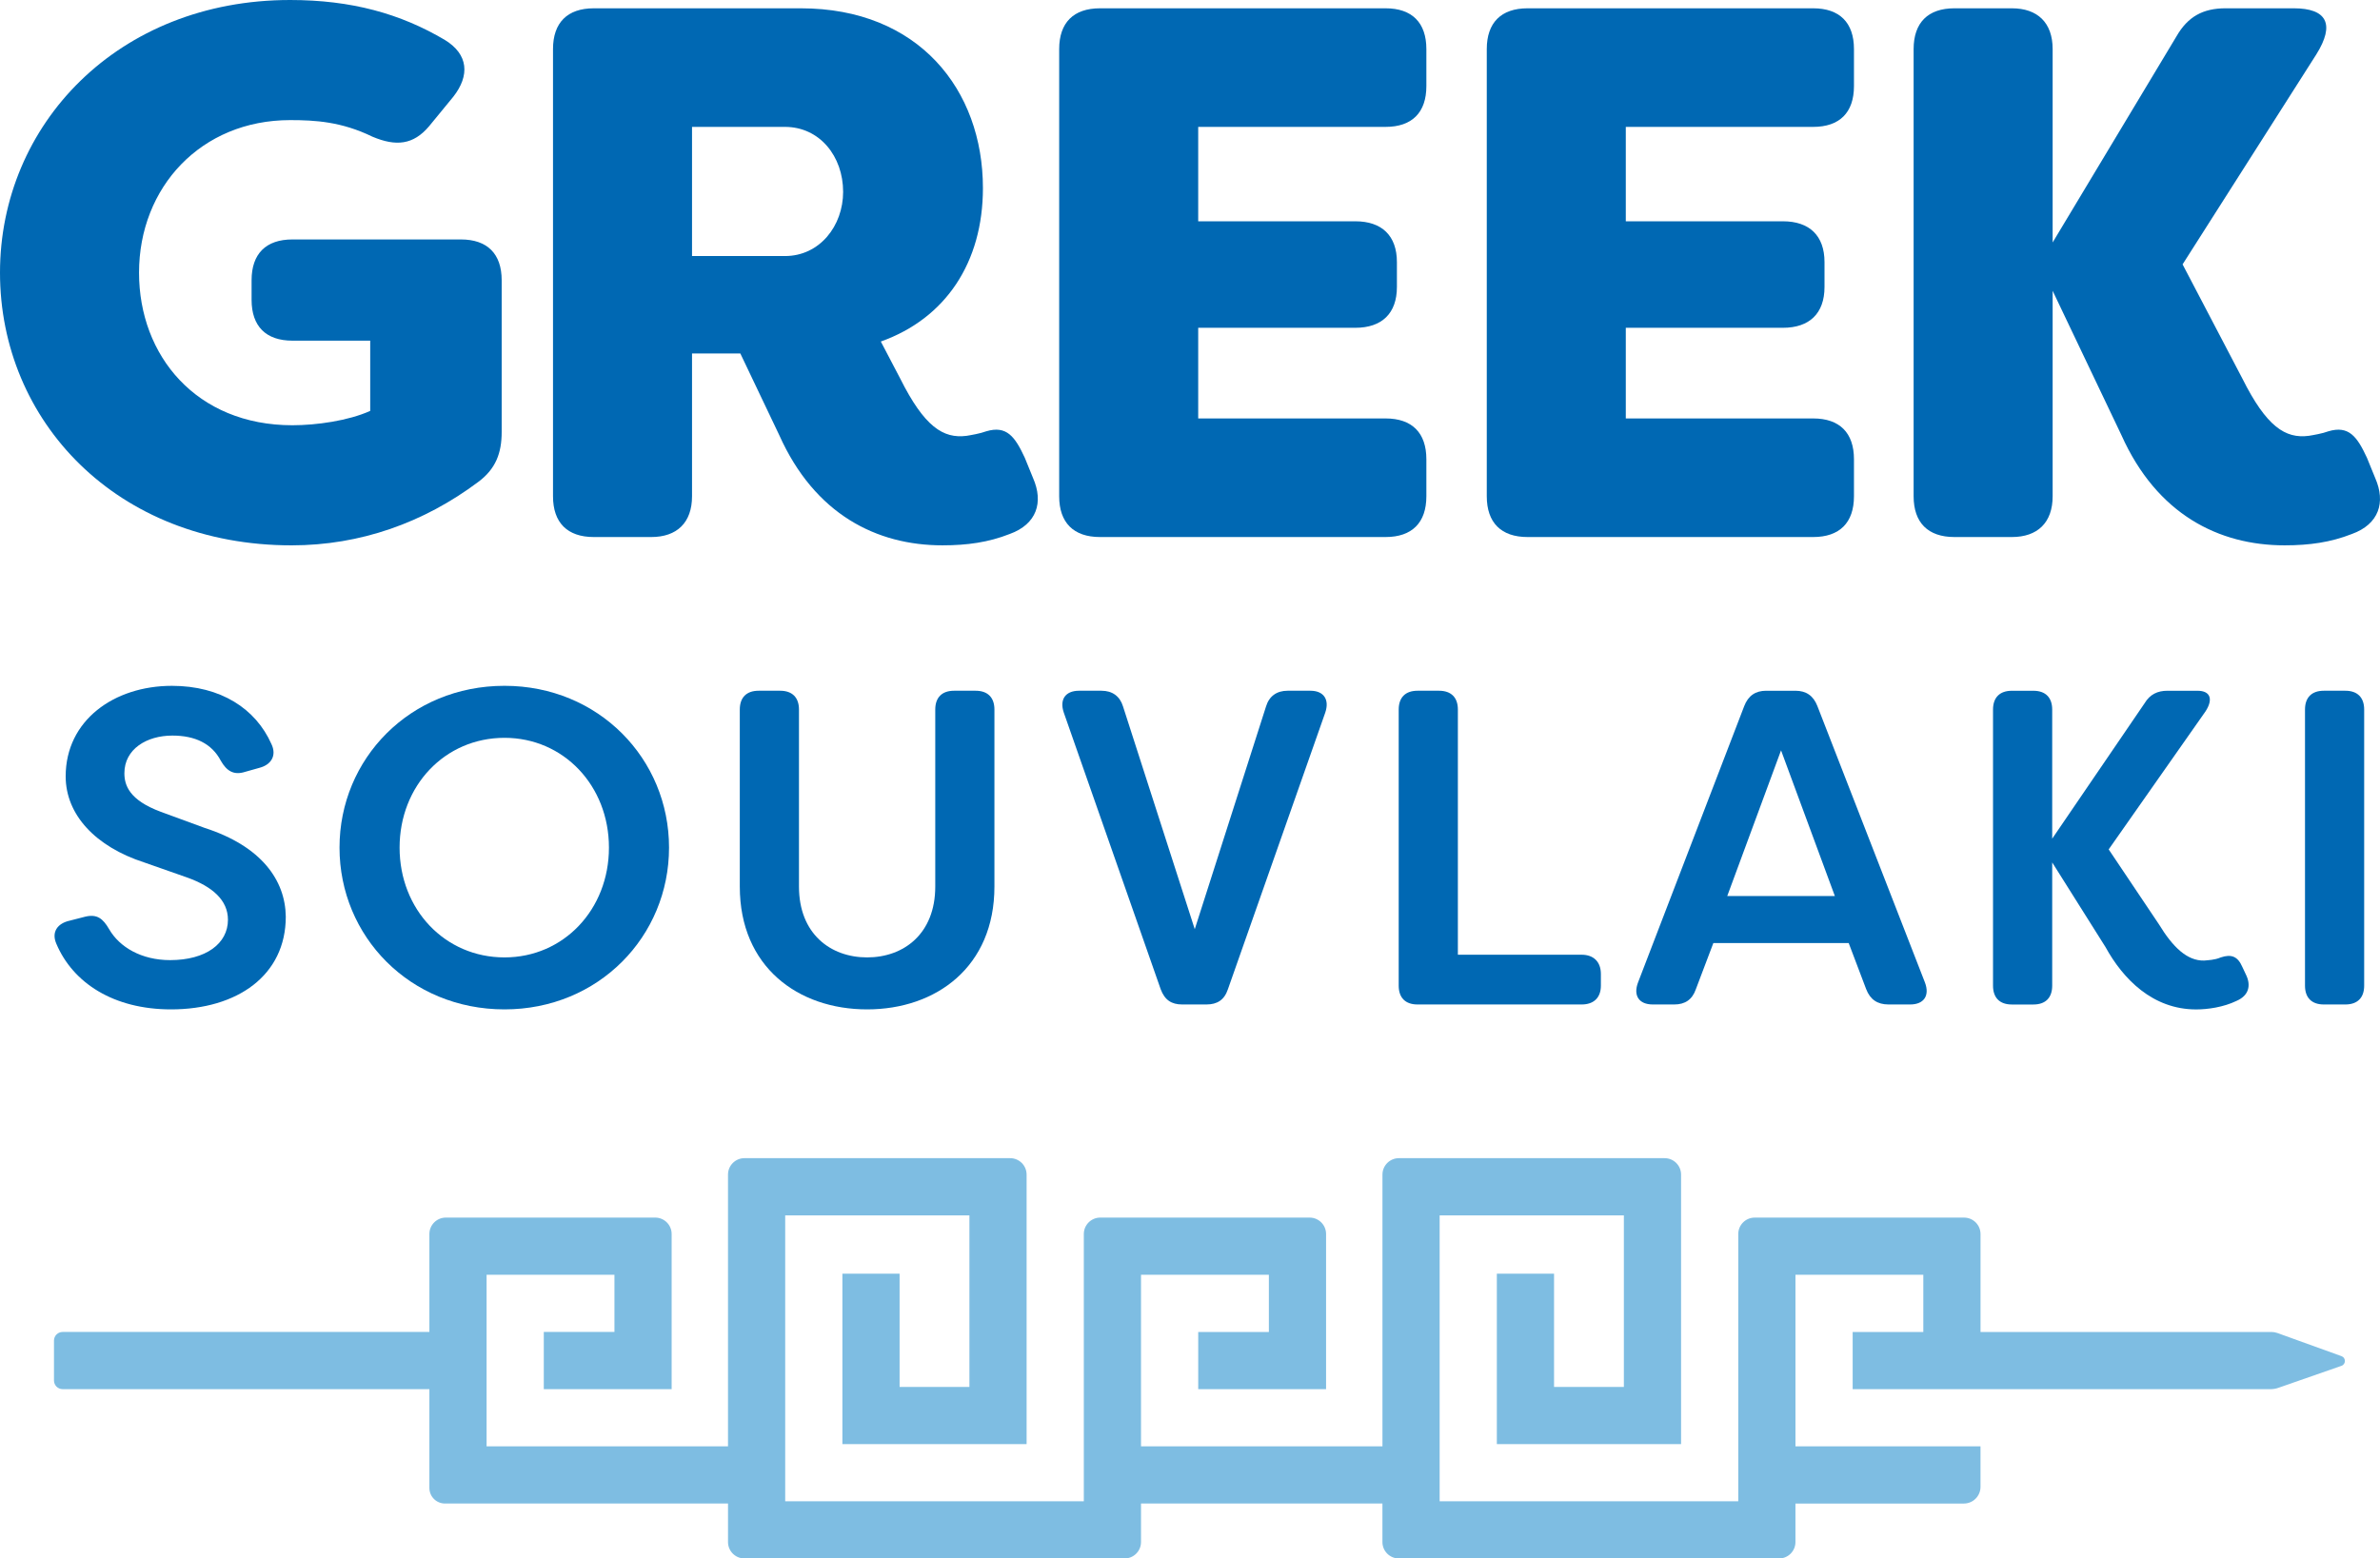 <!-- Generator: Adobe Illustrator 22.0.1, SVG Export Plug-In  -->
<svg version="1.1"
	 xmlns="http://www.w3.org/2000/svg" xmlns:xlink="http://www.w3.org/1999/xlink" xmlns:a="http://ns.adobe.com/AdobeSVGViewerExtensions/3.0/"
	 x="0px" y="0px" width="171.422px" height="112.281px" viewBox="0 0 171.422 112.281"
	 style="enable-background:new 0 0 171.422 112.281;" xml:space="preserve">
<style type="text/css">
	.st0{fill:#7EBDE2;}
	.st1{fill:#0068B3;}
</style>
<defs>
</defs>
<path class="st0" d="M163.606,95.963h-20.957v-7.056c0-0.654-0.53-1.184-1.184-1.184h-15.081c-0.654,0-1.184,0.53-1.184,1.184
	l0,19.254l-21.508,0V87.562h13.269l0,12.359l-5.029,0v-8.159h-4.12v8.159v4.12l4.12,0l5.029,0l0.061,0l4.059,0l0-19.416
	c0-0.654-0.53-1.184-1.184-1.184h-19.14c-0.654,0-1.184,0.53-1.184,1.184v19.577H82.183v-12.36l9.209,0l0,4.12l-5.089,0v4.12h9.209
	l0-11.176c0-0.654-0.53-1.184-1.184-1.184H79.247c-0.654,0-1.184,0.53-1.184,1.184v19.254l-21.508,0V87.562h13.268v12.36h-5.029
	v-8.159h-4.12v12.279h13.268V84.626c0-0.654-0.53-1.185-1.185-1.185H53.619c-0.654,0-1.184,0.53-1.184,1.184l0,19.577l-17.388,0
	v-12.36h9.209v4.12h-5.089v4.12h9.209l0-11.176c0-0.654-0.53-1.184-1.184-1.184H32.111c-0.654,0-1.184,0.53-1.184,1.184v7.055H4.512
	c-0.345,0-0.624,0.279-0.624,0.624v2.873c0,0.345,0.279,0.624,0.624,0.624h26.415v7.119c0,0.619,0.502,1.121,1.121,1.121h20.388
	l0,2.774c0,0.654,0.53,1.184,1.184,1.184h27.379c0.654,0,1.184-0.53,1.184-1.184l0-2.774l17.388,0v2.774
	c0,0.654,0.53,1.185,1.185,1.185h27.379c0.654,0,1.184-0.53,1.184-1.184v-2.774l12.13,0c0.662,0,1.199-0.537,1.199-1.199v-2.921
	H129.32l0-12.36l9.209,0v4.12h-5.089v4.12h30.105c0.185,0,0.369-0.031,0.544-0.092l4.557-1.589c0.329-0.115,0.331-0.579,0.004-0.697
	l-4.619-1.668C163.894,95.988,163.75,95.963,163.606,95.963z"/>
<g>
	<path class="st1" d="M36.134,31.128V20.189c0-1.905-1.034-2.938-2.938-2.938H21.06c-1.904,0-2.939,1.033-2.939,2.938v1.415
		c0,1.905,1.035,2.939,2.939,2.939h5.605v5.061c-1.578,0.707-3.863,1.033-5.605,1.033c-6.911,0-11.046-5.005-11.046-10.992
		c0-6.149,4.462-10.992,10.883-10.992c1.796,0,3.7,0.109,5.931,1.196c1.687,0.708,2.939,0.599,4.083-0.761l1.741-2.122
		c1.196-1.524,1.087-3.048-0.6-4.082C28.841,0.979,25.304,0,20.896,0C8.489,0,0,8.979,0,19.645c0,10.666,8.381,19.645,21.005,19.645
		c4.952,0,9.523-1.633,13.442-4.57C35.698,33.793,36.134,32.651,36.134,31.128z"/>
	<path class="st1" d="M102.736,35.752v-2.666c0-1.905-1.033-2.939-2.938-2.939H86.302v-6.531h11.319
		c1.905,0,2.993-1.033,2.993-2.938v-1.796c0-1.905-1.088-2.939-2.993-2.939H86.302V9.142h13.496c1.905,0,2.938-1.034,2.938-2.939
		V3.537c0-1.905-1.033-2.939-2.938-2.939h-20.57c-1.904,0-2.939,1.034-2.939,2.939v32.215c0,1.905,1.035,2.939,2.939,2.939h20.57
		C101.703,38.691,102.736,37.657,102.736,35.752z"/>
	<path class="st1" d="M110.026,38.691h20.57c1.905,0,2.938-1.034,2.938-2.939v-2.666c0-1.905-1.033-2.939-2.938-2.939H117.1v-6.531
		h11.319c1.905,0,2.993-1.033,2.993-2.938v-1.796c0-1.905-1.088-2.939-2.993-2.939H117.1V9.142h13.496
		c1.905,0,2.938-1.034,2.938-2.939V3.537c0-1.905-1.033-2.939-2.938-2.939h-20.57c-1.905,0-2.939,1.034-2.939,2.939v32.215
		C107.087,37.657,108.121,38.691,110.026,38.691z"/>
	<path class="st1" d="M171.08,34.447l-0.599-1.469c-0.707-1.524-1.306-2.341-2.775-1.905c-0.435,0.163-1.088,0.272-1.414,0.326
		c-1.687,0.218-3.048-0.654-4.789-4.137l-4.3-8.216l9.633-15.129c1.36-2.176,0.761-3.32-1.633-3.32h-4.898
		c-1.632,0-2.721,0.598-3.537,2.013l-8.924,14.857V3.537c0-1.905-1.089-2.939-2.939-2.939h-4.135c-1.905,0-2.939,1.034-2.939,2.939
		v32.215c0,1.905,1.035,2.939,2.939,2.939h4.135c1.85,0,2.939-1.034,2.939-2.939V20.951l4.952,10.394
		c2.557,5.714,7.02,7.944,11.753,7.944c1.797,0,3.32-0.218,4.844-0.816C171.352,37.766,171.842,36.189,171.08,34.447z"/>
	<path class="st1" d="M73.811,32.978c-0.707-1.524-1.306-2.341-2.775-1.905c-0.436,0.163-1.088,0.272-1.414,0.326
		c-1.687,0.218-3.048-0.654-4.789-4.137l-1.391-2.657c4.669-1.663,7.354-5.699,7.354-11.055c0-7.075-4.626-12.952-13.116-12.952
		H42.77c-1.905,0-2.939,1.034-2.939,2.939v32.215c0,1.905,1.034,2.939,2.939,2.939h4.135c1.85,0,2.939-1.034,2.939-2.939V25.467
		h3.48l2.801,5.878c2.557,5.714,7.02,7.944,11.753,7.944c1.797,0,3.32-0.218,4.844-0.816c1.958-0.708,2.449-2.285,1.687-4.027
		L73.811,32.978z M49.844,9.142h6.694c2.502,0,4.189,2.122,4.189,4.68c0,2.448-1.687,4.625-4.189,4.625h-6.694V9.142z"/>
	<path class="st1" d="M14.739,59.646l-3.165-1.162c-2.26-0.84-2.615-1.906-2.615-2.777c0-1.744,1.613-2.712,3.455-2.712
		c1.646,0,2.841,0.581,3.487,1.808c0.42,0.742,0.937,1.066,1.744,0.808l1.033-0.291c0.873-0.225,1.26-0.904,0.873-1.712
		c-1.131-2.55-3.649-4.197-7.169-4.197c-4.165,0-7.652,2.486-7.652,6.521c0,2.778,2.164,5.07,5.651,6.2l3.131,1.099
		c1.777,0.646,2.906,1.613,2.906,3.034c0,1.712-1.583,2.907-4.166,2.907c-2.066,0-3.648-0.937-4.392-2.229
		c-0.451-0.775-0.871-1.098-1.71-0.904L5.019,66.33c-0.871,0.193-1.323,0.807-0.968,1.646c1.194,2.842,4.133,4.746,8.267,4.746
		c4.779,0,8.266-2.454,8.266-6.683C20.551,63.423,18.839,60.969,14.739,59.646z"/>
	<path class="st1" d="M36.337,49.41c-6.814,0-11.883,5.263-11.883,11.656c0,6.393,5.069,11.656,11.883,11.656
		c6.781,0,11.851-5.263,11.851-11.656C48.188,54.673,43.118,49.41,36.337,49.41z M36.337,68.977c-4.294,0-7.556-3.454-7.556-7.91
		c0-4.456,3.262-7.91,7.556-7.91c4.262,0,7.523,3.454,7.523,7.91C43.86,65.523,40.599,68.977,36.337,68.977z"/>
	<path class="st1" d="M70.269,49.765h-1.55c-0.872,0-1.356,0.484-1.356,1.356v12.755c0,3.39-2.26,5.101-4.908,5.101
		c-2.647,0-4.908-1.711-4.908-5.101V51.121c0-0.872-0.485-1.356-1.356-1.356h-1.55c-0.871,0-1.356,0.484-1.356,1.356v12.755
		c0,5.779,4.197,8.846,9.17,8.846s9.17-3.067,9.17-8.846V51.121C71.625,50.249,71.14,49.765,70.269,49.765z"/>
	<path class="st1" d="M94.384,49.765h-1.646c-0.775,0-1.325,0.387-1.55,1.13l-5.134,16.049l-5.167-16.049
		c-0.227-0.742-0.775-1.13-1.55-1.13h-1.616c-1,0-1.42,0.646-1.097,1.583L83.6,71.27c0.29,0.775,0.775,1.098,1.55,1.098h1.742
		c0.775,0,1.292-0.323,1.55-1.098l7.008-19.922C95.773,50.411,95.354,49.765,94.384,49.765z"/>
	<path class="st1" d="M113.917,68.784h-8.912V51.121c0-0.872-0.485-1.356-1.357-1.356h-1.55c-0.871,0-1.355,0.484-1.355,1.356
		v19.891c0,0.872,0.484,1.356,1.355,1.356h11.819c0.871,0,1.388-0.484,1.388-1.356v-0.84
		C115.305,69.301,114.788,68.784,113.917,68.784z"/>
	<path class="st1" d="M130.897,50.863c-0.291-0.743-0.808-1.098-1.583-1.098h-2.1c-0.775,0-1.292,0.355-1.582,1.098l-7.652,19.922
		c-0.355,0.937,0.063,1.583,1.065,1.583h1.55c0.775,0,1.292-0.355,1.55-1.098l1.26-3.326h9.75l1.26,3.326
		c0.29,0.743,0.807,1.098,1.615,1.098h1.55c1,0,1.421-0.646,1.066-1.583L130.897,50.863z M124.407,64.554l3.875-10.494l3.875,10.494
		H124.407z"/>
	<path class="st1" d="M161.503,69.656c-0.323-0.742-0.775-0.937-1.55-0.679c-0.452,0.195-0.904,0.195-1.195,0.227
		c-1.226,0.032-2.259-0.969-3.261-2.615l-3.617-5.393l6.975-9.945c0.548-0.84,0.388-1.485-0.581-1.485h-2.163
		c-0.711,0-1.26,0.258-1.647,0.904l-6.652,9.752v-9.299c0-0.872-0.484-1.356-1.356-1.356h-1.55c-0.873,0-1.356,0.484-1.356,1.356
		v19.891c0,0.872,0.483,1.356,1.356,1.356h1.55c0.873,0,1.356-0.484,1.356-1.356v-8.88l3.842,6.103
		c1.26,2.292,3.391,4.488,6.524,4.488c0.838,0,1.969-0.161,2.905-0.613c0.904-0.387,1.066-1.13,0.679-1.905L161.503,69.656z"/>
	<path class="st1" d="M168.925,49.765h-1.55c-0.871,0-1.355,0.484-1.355,1.356v19.891c0,0.872,0.484,1.356,1.355,1.356h1.55
		c0.873,0,1.357-0.484,1.357-1.356V51.121C170.282,50.249,169.797,49.765,168.925,49.765z"/>
</g>
</svg>